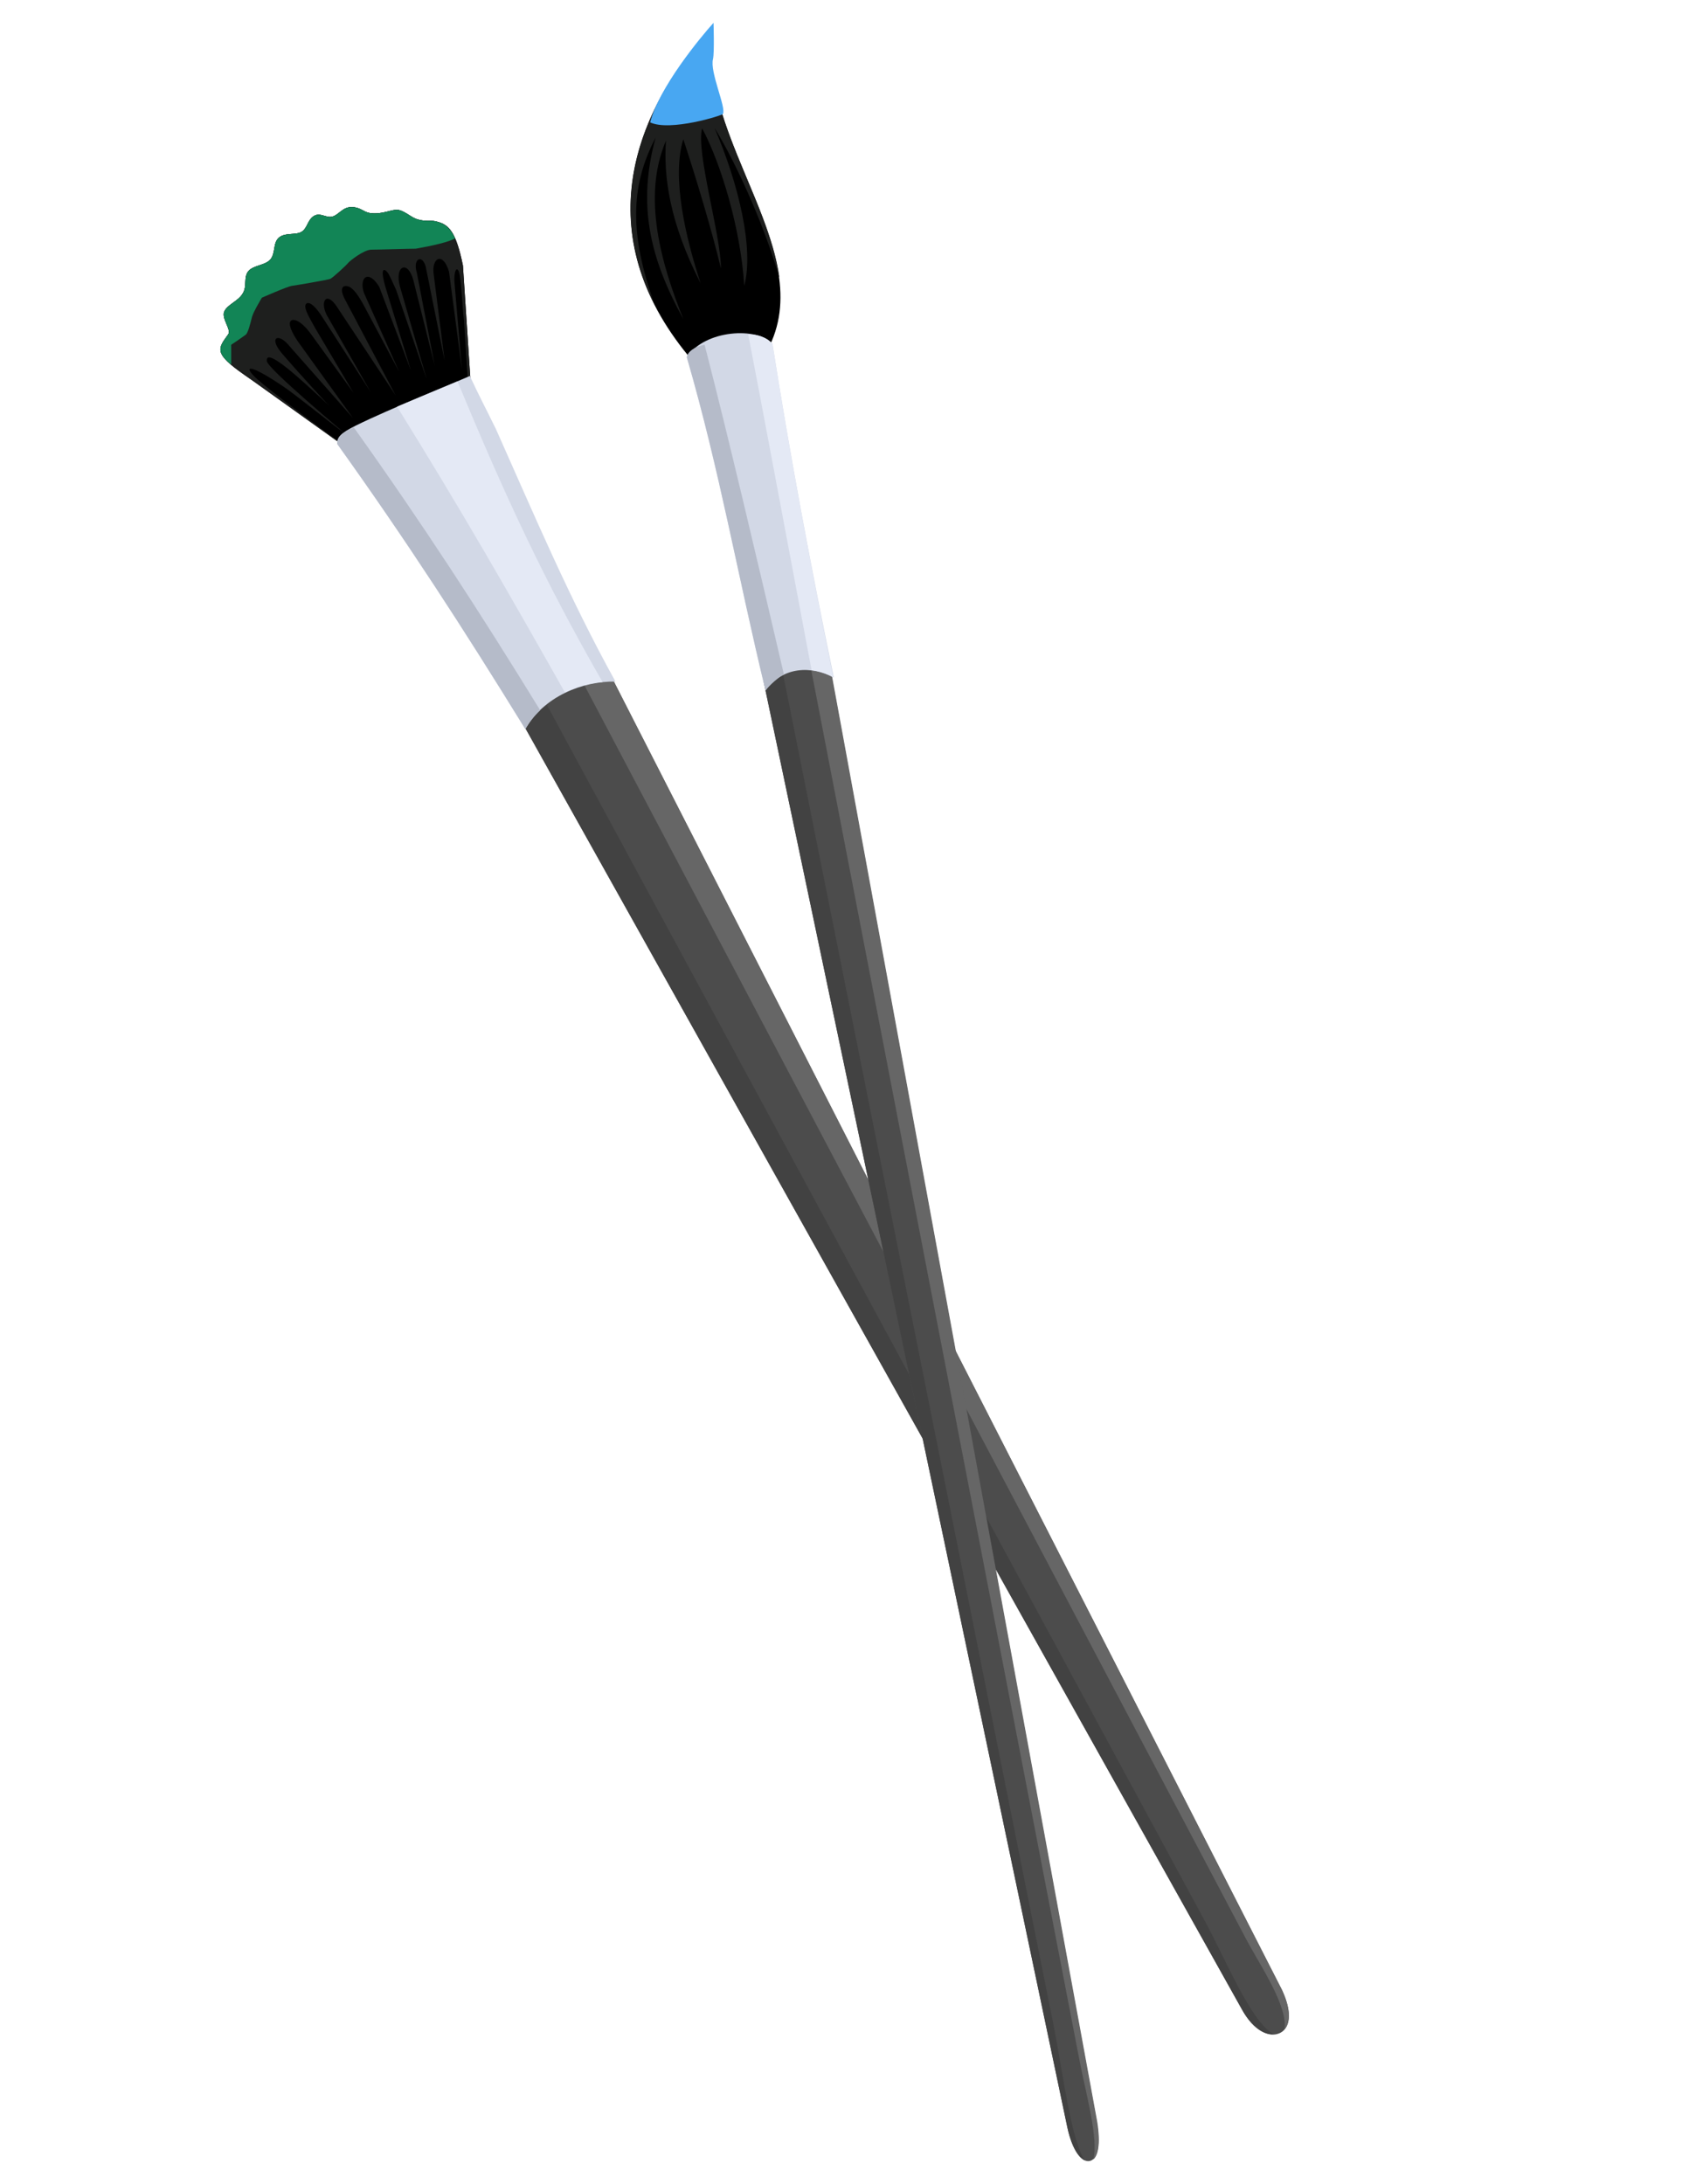 <?xml version="1.0" encoding="UTF-8" standalone="no"?>
<!-- Created with Keyshape -->
<svg xmlns="http://www.w3.org/2000/svg" viewBox="0 0 400 515" text-rendering="geometricPrecision" shape-rendering="geometricPrecision" style="white-space: pre;">
    <style>
@keyframes a0_t { 0% { transform: translate(220.403px,326.064px) rotate(0deg) scale(1.168,1.168) translate(-144.123px,-274.555px); animation-timing-function: cubic-bezier(0.42,0,0.58,1); } 50% { transform: translate(220.403px,326.064px) rotate(-4.215deg) scale(1.168,1.168) translate(-144.123px,-274.555px); animation-timing-function: cubic-bezier(0.42,0,0.58,1); } 100% { transform: translate(220.403px,326.064px) rotate(0deg) scale(1.168,1.168) translate(-144.123px,-274.555px); } }
@keyframes a1_t { 0% { transform: translate(219.577px,319.46px) rotate(0deg) scale(1.168,1.168) translate(-143.416px,-268.903px); animation-timing-function: cubic-bezier(0.42,0,0.58,1); } 50% { transform: translate(219.577px,319.46px) rotate(5deg) scale(1.168,1.168) translate(-143.416px,-268.903px); animation-timing-function: cubic-bezier(0.42,0,0.58,1); } 100% { transform: translate(219.577px,319.46px) rotate(0deg) scale(1.168,1.168) translate(-143.416px,-268.903px); } }
    </style>
    <g transform="translate(220.403,326.064) scale(1.168,1.168) translate(-144.123,-274.555)" style="animation: 4s linear infinite both a0_t;">
        <path class="st0" d="M50.7,76.4L48.9,49C47.5,42.2,46.1,40.7,43.5,40.1C42.4,39.8,41.6,40.2,39.8,39.7C38.6,39.4,37.3,38.1,36,37.8C34.6,37.5,32.7,38.8,30.1,38.4C28.8,38.2,28.2,37.2,26.4,37.2C24.6,37.2,23.9,38.7,22.6,39.1C21.3,39.5,20.1,38.2,18.8,39C17.5,39.8,17.5,41.5,16.3,42.2C15.2,42.9,12.9,42.3,11.7,43.4C10.5,44.5,11.1,46.5,10,47.8C8.9,49,6.7,48.9,5.6,50.1C4.5,51.4,5.4,53.2,4.4,54.7C3.5,56.2,1.3,56.9,0.7,58.3C0.1,59.7,2.2,62,1.5,62.9C-0.6,65.8,-1.5,66.7,4.8,71.1L6.8,72.5L27.9,87.6L39.3,87.7L50.7,76.4Z" clip-rule="evenodd" fill-rule="evenodd"/>
        <path class="st1" d="M50.7,76.4L48.9,49C47.5,42.2,46.1,40.7,43.5,40.1C42.4,39.8,41.6,40.2,39.8,39.7C38.6,39.4,37.3,38.1,36,37.8C34.6,37.5,32.7,38.8,30.1,38.4C28.8,38.2,28.2,37.2,26.4,37.2C24.6,37.2,23.9,38.7,22.6,39.1C21.3,39.5,20.1,38.2,18.8,39C17.5,39.8,17.5,41.5,16.3,42.2C15.2,42.9,12.9,42.3,11.7,43.4C10.5,44.5,11.1,46.5,10,47.8C8.9,49,6.7,48.9,5.6,50.1C4.5,51.4,5.4,53.2,4.4,54.7C3.5,56.2,1.3,56.9,0.7,58.3C0.1,59.7,2.2,62,1.5,62.9C-0.6,65.8,-1.5,66.7,4.8,71.1L6.8,72.5L27.9,87.6L28.1,87.6C19.5,81.4,10.4,74.7,7.2,71.8C4.7,69.5,5.1,68.4,12.3,73.2C15.3,75.2,20.2,79.3,25.3,83.1C25.1,82.9,9.4,69.8,9.3,68.3C9,65.3,16.1,71.9,22.1,77.5C21.8,77.3,16.1,71.1,12.4,66.8C9.5,63.4,11.7,62.5,13.9,65.3L26.7,79.8L16.2,65.2C14.7,63.2,13.7,61.3,14,60.4C14.3,59.6,16,59.7,18.4,63.1L26.8,74.7L19.1,61.7C17.7,59.2,16.9,57.8,17.1,57C17.3,56.3,18.4,56.1,20.5,59.4C24.2,65.1,30.3,74.6,30.3,74.6L21.4,59C20,56.3,21.3,54,23.5,57.4L35.3,75.2L25,55.7C23.6,52.9,25.3,52.8,26.3,53.5C27.3,54.3,28,55.5,28.7,56.7L36,70.4L28.9,54.5C27.9,51.4,29.8,49.7,32,53.3L38.4,70.2L33.3,53.5C32.2,49.8,32.8,49.4,33.6,50.3C34.1,50.9,34.5,52,35.4,53.9L41.6,72L36.2,53.3C35,49,37.8,47.8,38.9,52L43.2,69.2L39.6,50.5C38.7,47.6,40.7,46.6,41.4,49.3L45.2,68.2L43,50.8C42.5,47.4,44.9,46.1,46.1,50.3L48.7,70L47.2,52.5C47,49.7,47.9,48.7,48.3,51.2C48.7,53.9,48.8,57.9,49.1,59.9L50,74L50.7,76.4L50.7,76.4Z" fill="#1E1F1E" clip-rule="evenodd" fill-rule="evenodd"/>
        <path class="st2" d="M47.3,43.5C46.3,41.3,45.1,40.5,43.5,40.1C42.4,39.8,41.6,40.2,39.8,39.7C38.6,39.4,37.3,38.1,36,37.8C34.6,37.5,32.7,38.8,30.1,38.4C28.8,38.2,28.2,37.2,26.4,37.2C24.6,37.2,23.9,38.7,22.6,39.1C21.3,39.5,20.1,38.2,18.8,39C17.5,39.8,17.5,41.5,16.3,42.2C15.2,42.9,12.9,42.3,11.7,43.4C10.5,44.5,11.1,46.5,10,47.8C8.9,49,6.7,48.9,5.6,50.1C4.5,51.4,5.4,53.2,4.4,54.7C3.5,56.2,1.3,56.9,0.7,58.3C0.1,59.7,2.2,62,1.5,62.9C-0.2,65.3,-1.2,66.3,2.1,69L2.1,69L2.1,69L2.1,69L2.1,69L2.1,68.9L2.1,68.9L2.1,68.8L2.1,68.8L2.1,68.7L2.1,68.7L2.1,68.6L2.1,68.6L2.1,68.6L2.1,68.5L2.1,68.5L2.1,68.4L2.1,68.4L2.1,68.3L2.1,68.3L2.1,68.2L2.1,68.2L2.1,68.1L2.1,68L2.1,68L2.1,67.9L2.1,67.9L2.1,67.8L2.1,67.8L2.1,67.7L2.1,67.7L2.1,67.6L2.1,67.6L2.1,67.6L2.1,67.5L2.1,67.5L2.1,67.4L2.1,67.4L2.1,67.3L2.1,67.3L2.1,67.2L2.1,67.2L2.1,67.1L2.1,67L2.1,67L2.1,66.9L2.1,66.9L2.1,66.8L2.1,66.8L2.1,66.7L2.1,66.7L2.1,66.6L2.1,66.6L2.1,66.6L2.1,66.5L2.1,66.5L2.1,66.4L2.1,66.4L2.1,66.3L2.1,66.3L2.1,66.2L2.1,66.2L2.1,66.2L2.1,66.1L2.1,66.1L2.1,66L2.1,66L2.1,65.9L2.1,65.9L2.1,65.8L2.1,65.8L2.1,65.7L2.1,65.7L2.1,65.7L2.1,65.6L2.1,65.6L2.1,65.5L2.1,65.5L2.1,65.4L2.1,65.4L2.1,65.3L2.1,65.3L2.1,65.3L2.1,65.3L2.1,65.3L2.1,65.2L2.1,65.2L2.1,65.1L2.1,65.1L2.1,65L2.1,65L2.1,65L2.1,65L2.1,65L2.1,65L2.1,65L2.1,65L2.1,65L2.1,65L2.1,65L2.1,65L2.1,65L2.1,65L2.1,65L2.1,65L2.1,65L2.1,65L2.1,65L2.1,65L2.1,65L2.1,65L2.1,65L2.1,65L2.1,65L2.1,65L2.1,65L2.1,65C2.6,64.7,4.6,63.3,5,63C5.5,62.7,6,60.6,6.3,59.4C6.6,58.3,8.3,55.5,8.3,55.5C8.3,55.5,13.5,53.2,14.4,53.1C15.2,53,21.6,51.9,22.1,51.7C22.6,51.5,25.4,48.9,25.7,48.5C26,48.1,28.9,45.8,30.4,45.8C31.9,45.8,37.9,45.6,39.4,45.6C42.8,45,46.3,44.2,47.3,43.5L47.3,43.5Z" fill="#128556" clip-rule="evenodd" fill-rule="evenodd"/>
        <path class="st3" d="M60.6,140.8L206.2,401.1C208.6,405.4,211.8,407,214,405.8C215.7,404.9,216.6,402.2,214.3,397.2L78.2,130.7L66,131L60.6,140.8Z" fill="#4c4c4c" clip-rule="evenodd" fill-rule="evenodd" stroke="none"/>
        <path class="st4" d="M214.8,405.1C215.9,403.8,216.2,401.3,214.3,397.2L78.2,130.7L73.3,133.5L207.1,387C209.8,392.1,215.5,400.4,214.8,405.1Z" fill="#666666" clip-rule="evenodd" fill-rule="evenodd" stroke="none"/>
        <path class="st5" d="M60.6,140.8L206.2,401.1C208.1,404.6,210.6,406.3,212.6,406.1C207.9,403.6,202.7,390.4,198.2,382.3L65.9,137.8L60.6,140.8Z" fill="#424242" clip-rule="evenodd" fill-rule="evenodd" stroke="none"/>
        <path class="st6" d="M50.3,71.3C46.7,72.9,34.2,77.9,27.3,81.3C24.1,82.9,23.5,83.7,23.5,85C37.6,104.7,48.8,122,61.5,142.6C65.2,136,73.1,132.9,79.7,133C70.4,116.2,63.4,99.6,55.6,82.1C53.7,78.2,52.1,75.2,50.3,71.3Z" fill="#D2D8E6" clip-rule="evenodd" fill-rule="evenodd"/>
        <path class="st7" d="M47.8,72.4C44.7,73.7,40.1,75.6,35.6,77.5C48.7,98.6,57.8,114.5,69.5,135.2C71.9,134,74.6,133.3,77.1,133.1C65.2,112.4,57.4,95.5,47.8,72.4Z" fill="#E4E9F5" clip-rule="evenodd" fill-rule="evenodd"/>
        <path class="st8" d="M26.8,81.6C24.1,83,23.5,83.8,23.5,85C37.6,104.7,48.8,122,61.5,142.6C62.3,141.2,63.3,139.9,64.5,138.8C51.9,118.3,40.7,101.1,26.8,81.6Z" fill="#B5BBC9" clip-rule="evenodd" fill-rule="evenodd"/>
    </g>
    <g transform="translate(219.577,319.46) scale(1.168,1.168) translate(-143.416,-268.903)" style="animation: 4s linear infinite both a1_t;">
        <path class="st0" d="M95.4,68.4C74.4,44,82.2,19.2,99.3,0.6C95.7,23.9,121.9,47.1,109.8,67.1L106.9,68.9L95.4,68.4Z" clip-rule="evenodd" fill-rule="evenodd"/>
        <path class="st1" d="M87.6,56.9C77.1,36.4,84.9,16.3,99.3,0.6C96.6,18,110.6,35.4,112.8,51.4L112.7,51.2C110.1,42,104.7,29.4,99.7,21.2C104.6,32.6,107.7,45.7,105.7,53.1C105,41.6,101,28.4,97.2,21.3C95.9,26.1,101,42.8,101,49.6C99.1,41.7,96,31.4,93.4,23.5C91,31.2,93.9,43.5,96.9,52.6C90.6,40.3,89.4,31,89.9,23.8C85,35.2,89,48.8,93.4,59.8C86.4,47.1,84.2,36.4,87.8,23.2C82.6,33.1,82.6,42.9,87.6,56.9Z" fill="#1E1F1E" clip-rule="evenodd" fill-rule="evenodd"/>
        <path class="st3" d="M109.6,132.9L170.9,424.7C171.9,429.5,173.8,432.1,175.5,431.7C176.8,431.4,177.8,429.3,176.9,423.8L122.9,129.5L114.6,125.6L109.6,132.9Z" fill="#4c4c4c" clip-rule="evenodd" fill-rule="evenodd" stroke="none"/>
        <path class="st4" d="M176.2,431.4C177.1,430.6,177.7,428.4,177,423.9L123,129.6L119.2,130.5L173.5,411.9C174.6,417.6,177.3,427.3,176.2,431.4Z" fill="#666666" clip-rule="evenodd" fill-rule="evenodd" stroke="none"/>
        <path class="st5" d="M109.6,132.9L170.9,424.7C171.7,428.6,173.1,431,174.5,431.6C171.7,427.6,170,413.6,168.2,404.5L113.6,131.8L109.6,132.9Z" fill="#424242" clip-rule="evenodd" fill-rule="evenodd" stroke="none"/>
        <path class="st6" d="M111.4,64.8C108.4,61.4,97.8,61.9,94.1,67.5C100.8,90.6,104.3,111.3,110,134.8C113.5,129.9,119.3,129.8,123.8,132.2C119.2,110.1,114.9,87.1,111.4,64.8Z" fill="#D2D8E6" clip-rule="evenodd" fill-rule="evenodd"/>
        <path class="st8" d="M97.7,65C95.6,65.4,94.3,66.4,94.1,67.5C100.8,90.6,104.3,111.3,110,134.8C110.8,133.7,112.7,132.1,113.7,131.5C108.5,109.2,102.6,84,97.7,65Z" fill="#B5BBC9" clip-rule="evenodd" fill-rule="evenodd"/>
        <path class="st7" d="M111.4,64.8C110,63.3,108.2,62.9,106.5,62.9C107.8,69.4,116.5,115.9,119.3,130.7C120.8,130.9,122.4,131.4,123.7,132.2C119.2,110.1,114.9,87.1,111.4,64.8Z" fill="#E4E9F5" clip-rule="evenodd" fill-rule="evenodd"/>
        <path class="st9" d="M86.7,20.1C88.5,13.1,96.7,3.1,99.5,0C99.5,0,99.7,5.9,99.4,7.3C98.7,9.9,102.1,17.1,101.4,18.4C101.3,18.7,90.7,22,86.7,20.1Z" fill="#48A7F2" clip-rule="evenodd" fill-rule="evenodd"/>
    </g>
</svg>

